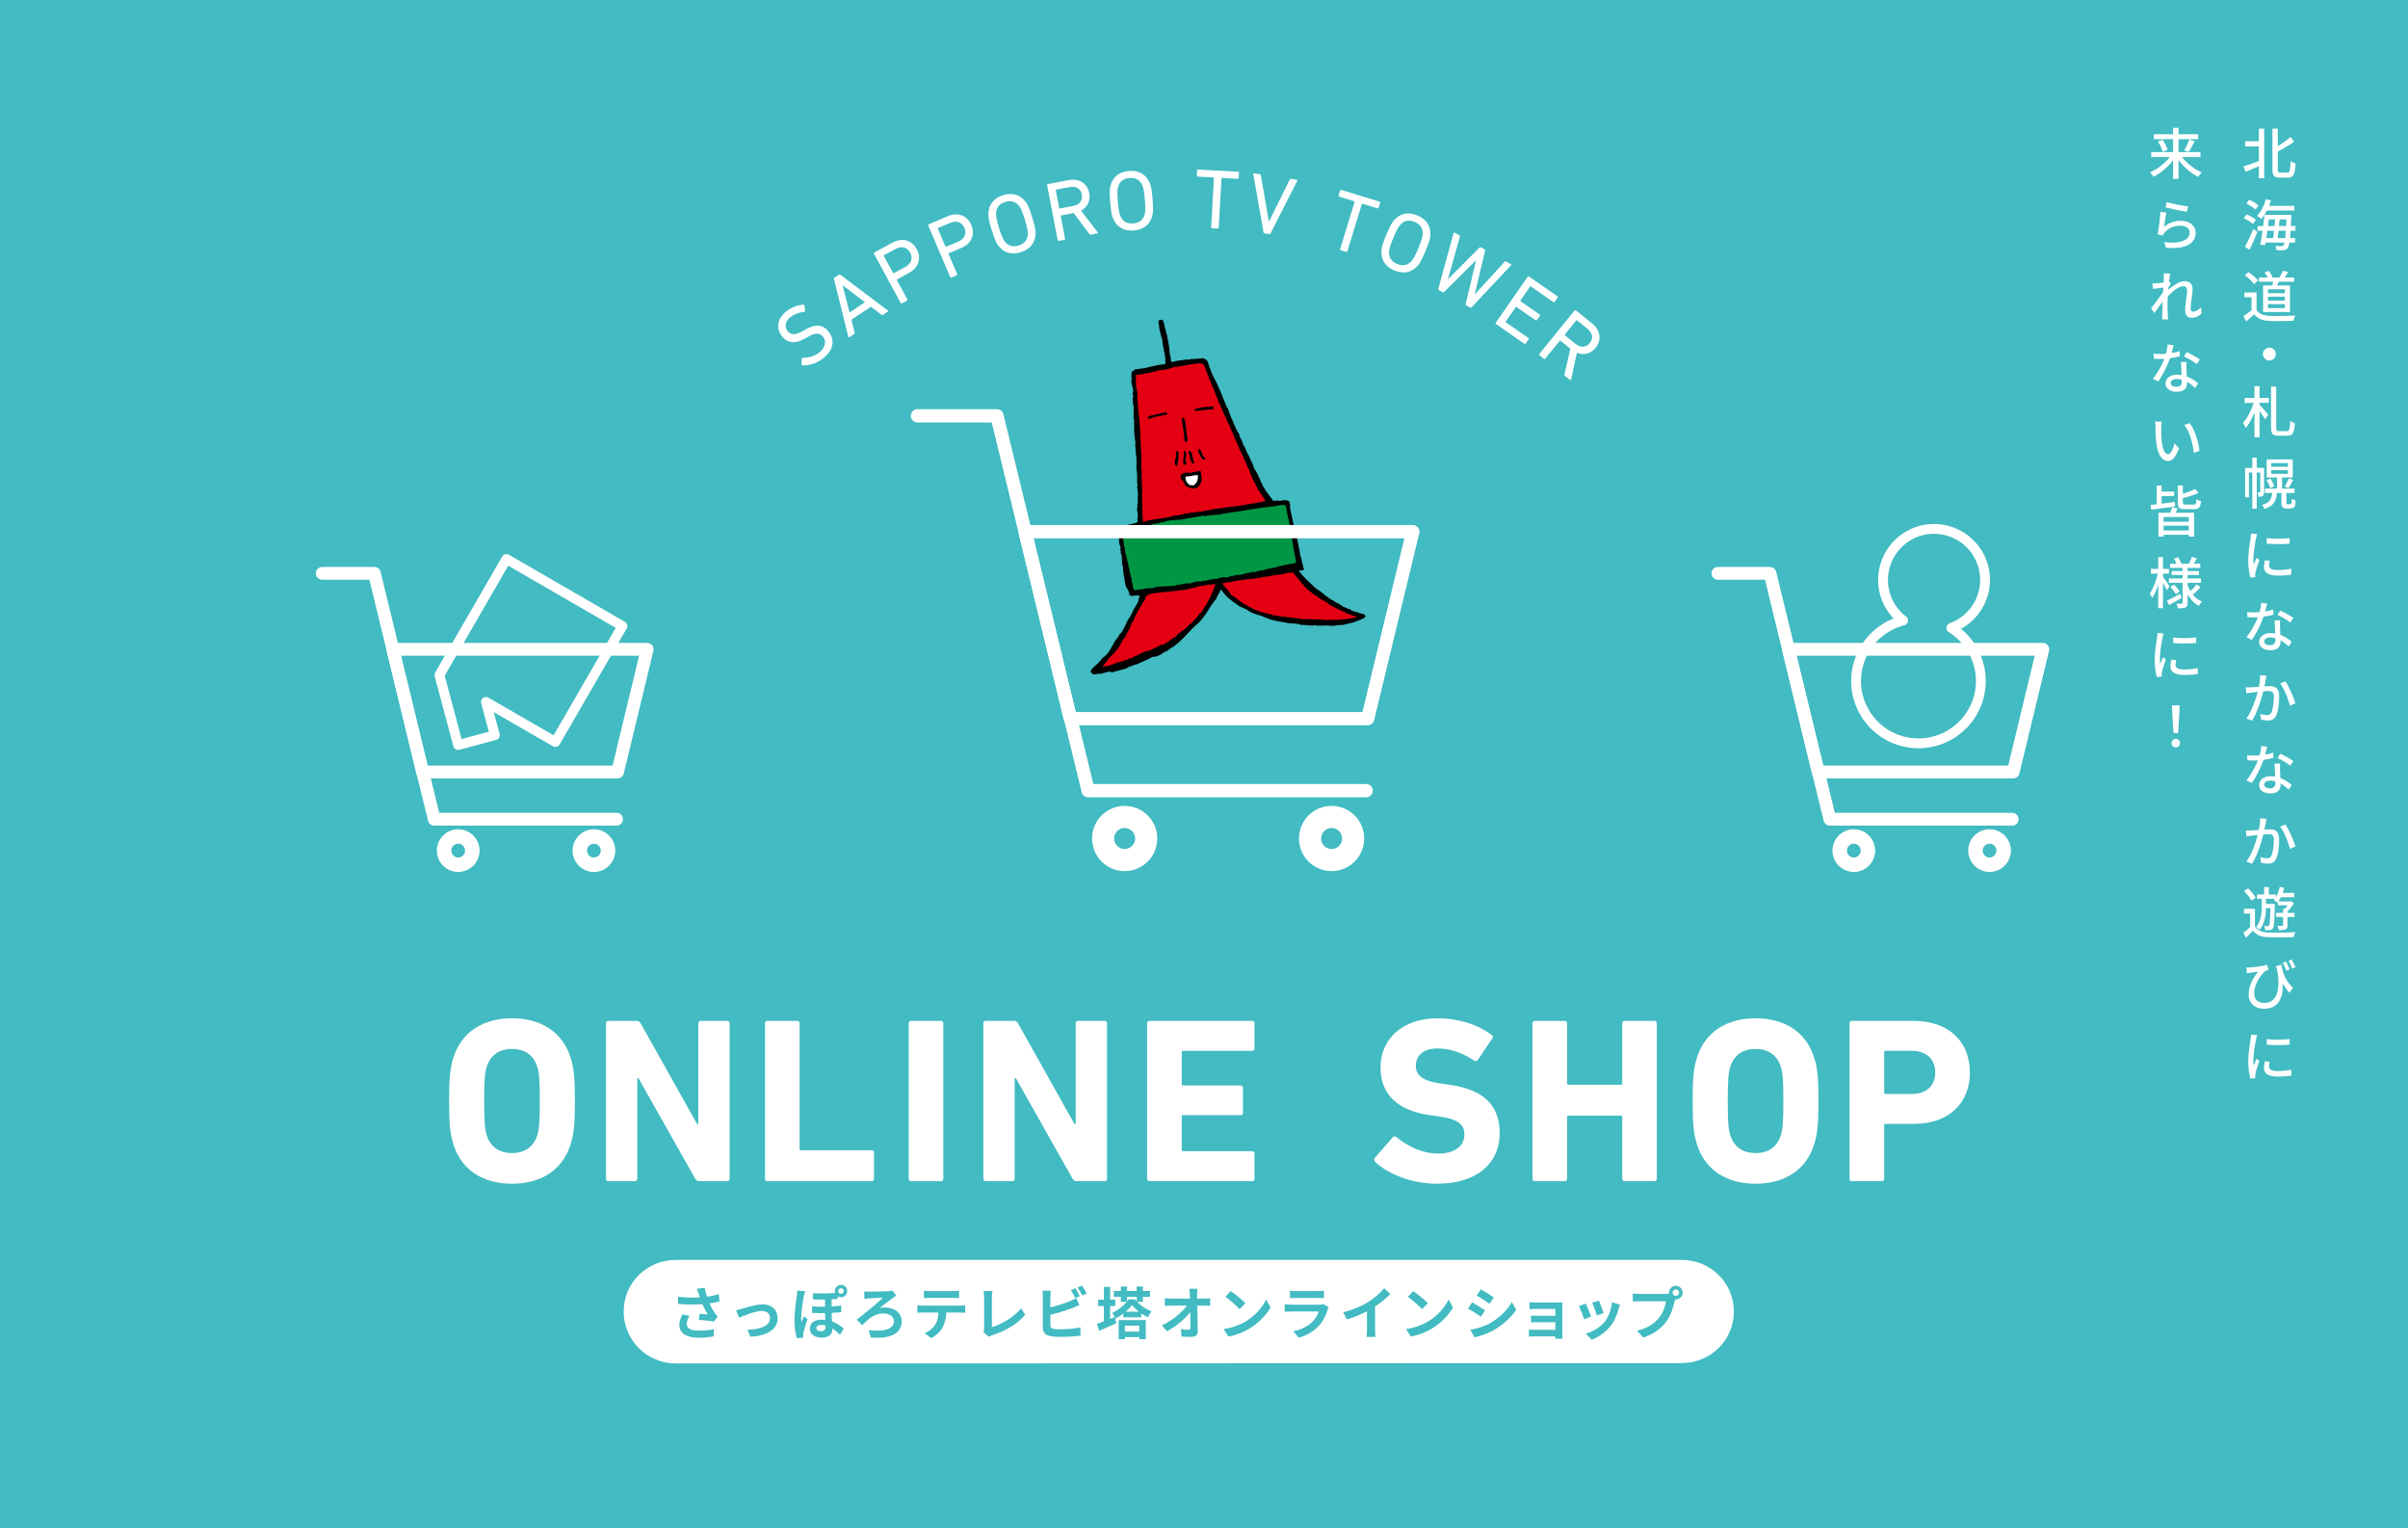 <?xml version="1.0" encoding="UTF-8"?><svg id="b" xmlns="http://www.w3.org/2000/svg" viewBox="0 0 750 475.85"><g id="c"><g><rect y="0" width="750" height="475.85" style="fill:#42bbc2;"/><g><path d="M346.21,209.35c-.39-.32-.93-.23-1.4-.04-.68,.22-1.3,.22-2.01,.56-.14-.15-.25-.13-.33,0-.26-.23-.94,.05-1.27,.05-.42,.13-1.03,.12-1.3-.5-.07-.1-.17-.03-.25-.18,.06,.05,.1-.07,.14-.14l-.09-.21c.73-1.28,2.22-1.98,3.02-3.22,.5-.03,.32-.78,.75-.85,2.42-1.46,3.12-4.9,4.9-6.59,.02-.56,.49-.75,.71-1.06,1.07-1.23,1.55-3.03,2.38-4.39,.41-.51,.71-1.06,1-1.66,.2-.48,.47-.85,.65-1.44,.75-1.18,1.59-2.15,1.57-3.59,.1-.08,.31-.11,.29-.27-.05-.66-.71-.27-1.12-.37v-.05c-.67,.05-1.49,.41-2.09-.16-.08-.82-.37-1.55-.94-2.34-.61-1.34-.41-2.48-.85-3.8,.02-.56-.26-1.23-.13-1.76-.2-.19-.08-.49-.05-.66-.04-.27-.38-.94-.3-1.45-.06-.71-.1-1.59-.11-2.31-.23-.4-.47-.87-.24-1.46-.5-.03-.03-.5-.16-.64,.29-.27-.25-.51,.04-.78-.71-.6-.32-1.61-.54-2.58-.23-.07-.23-.41-.16-.64,0,.05,.07,.1,.13,.09l.13-.19c-.44,.02-.47-.48-.4-.76l.55-.37c-.23-.07-.49,.03-.63,.22-.07-.43-.48-.87-.48-1.53,.65-.11,1.17-.64,1.92-.48,1.37-.39,3.45-.58,4.74-1.18,.13-.58-.12-1.09,.07-1.56,.27-1.05-.39-1.99-.12-3.03l.11-.02c-.4-.77,.33-1.33-.03-2.22l.19-.2c-.3-.45,0-.95-.16-1.31,.26-.1,.16-.36,.07-.57-.09-.54,0-1.39-.27-1.95,0-.33,.35-.56,.13-.91-.27-1.28,.11-2.68-.23-4.07,.17-.3-.04-.55-.09-.87-.08-.82,.23-1.59-.02-2.44l.11-.02c-.19-1.8-.41-3.48-.46-5.47,.35-.56-.46-1.09,0-1.72-.41-.43-.11-.98-.32-1.55h.05c.04-.46-.29-1.07,.03-1.51-.17-.03-.08-.15-.15-.25,.3-.55-.21-1.24,.13-1.91-.31-.5-.17-1.36-.27-1.95h.05c.06-.35-.16-.98,.1-1.41-.29-.06-.13-.42-.12-.7,.17-.64-.48-1.2-.13-1.75-.44-.32,.11-.69-.19-1.13,.27-.05,.05-.34,.08-.51,.53-.14-.11-.32-.04-.6,.05,0,.07,.1,.12,.04,.02-.23-.42-.54-.02-.77,.24-1.21-.67-2.72-.5-4.02,.28-.33-.14-.87-.02-1.44,.22-.37-.12-1.04,.4-1.29,.16,.31,.31-.16,.43-.07-.07-.76,1.01-.28,1.46-.57,2.75-.18,5.38-1.34,7.97-1.44,.68-.28,.14-1.13,.36-1.5-.15-1.92-.92-4.23-.97-6.16-.41-.82-.63-2.45-.95-3.39,.08-.85-.39-1.66-.21-2.57,.15-.08,.62-.27,.9-.26,.08,.15,.27,.29,.48,.2,.39,.99,.5,2.36,.87,3.24,0,.72,.49,1.25,.45,2.03,.49,1.97,.66,3.66,.8,5.47,.44,.65,.14,1.53,.48,2.25,.18-.25,.19,.13,.44-.02,1.1-.41,2.52-.53,3.72-.67,.5-.31,1.14,.2,1.57-.21,.42,.21,.71-.4,1.06,.05,1.11-.35,2.15-.08,3.15-.41,.41,.49,1.22,.35,1.29,1.12,.47,.81,.43,1.59,.9,2.4,.41,1.48,1.38,2.99,2.15,4.58,.04,.22,.25,.51,.3,.84,.87,1.57,1.41,3.49,2.19,5.13,.16,.3,.2,.86,.51,1.08-.16,.36,.22,.35,.32,.61,.3,.78,.49,1.58,.81,2.2,.22,.3,.07,.76,.45,1.03,.43,1.26,1,2.33,1.47,3.53,.27,.29,.47,.81,.8,1.14-.02,.22,.09,.54,.12,.7-.05,0-.1,.07-.15,.08,.47,.2,.59,.9,.82,1.25,.02,.44,.48,.86,.45,1.37,.95,1.06,.95,2.39,1.79,3.42l.3,.78h.05c.25,.84,1.04,1.93,1.15,2.9,.43,.93,1.16,1.64,1.37,2.55l.26,.57,.1-.07c.12,.37,.23,1.07,.55,1.3-.04,.45,.58,.79,.44,1.31,.38,.27,.51,.75,.79,1.09,.07,.43,.68,.77,.83,1.31,.6,.62,1.13,1.42,1.57,2.12,.68,.44,1.51-.25,2.14,.2,1.06-.29,2.29-.55,3.09,.26,.19,.8,.21,1.24,.17,2.03,.61,2.67,1.05,5.32,1.8,7.8,.15,.25-.13,.53,.17,.7,.42,2.21,.98,4.22,1.24,6.45,.3,.12,.07,.77,.44,.98-.18,.92,.55,1.63,.42,2.54,.02,.11,.2,.19,.27,.29,.04,.22-.21,.42-.35,.56-.46-.09-.79-.04-1.26,.1,1.39,1.99,3.52,3.8,5.24,5.46,1,.66,1.99,1.28,2.84,2.08,.17,.36,1.02,.5,1.22,1.02,.4-.29,.36,.5,.79,.37,.56,.35,1.1,.65,1.62,1.06l.1-.07c.69,.5,1.45,.7,1.99,1.33,.62,.06,.96,.45,1.65,.61,.08-.18,.18,.08,.35,.05,.29,.4,.96,.45,1.35,.77,1.12,.04,1.91,.79,2.95,.73,.32,.23,.58,.46,.74,.82-.56,.59-1.39,.95-2.08,1.18-1.35,.56-2.3,.88-3.7,1.12-.49,.02-1.13,.52-1.73,.28-.07,.23-.21,.09-.32,.06-1.06-.05-2.41,.51-3.57,.2-1.52-.14-3.07,.23-4.62-.12-.63,.22-1.16,.03-1.82,.08-.37-.27-1,0-1.47-.2-.43,.07-1.04,.06-1.47-.2-1.09-.21-2.26-.23-3.04-.27-2.42-.54-4.99-.67-7.23-1.74-.6,.05-.99-.61-1.54-.58-1.47-.48-3.02-.83-4.24-1.79-.95-.68-2.42-.87-3.29-1.78-2.18-1.41-3.54-2.63-5.06-4.71-.04,.45-.42,.79-.46,1.24-.53,.48-.62,1.27-1.07,1.9-2.1,2.4-3.49,6.07-6.26,8.08-2.5,2.3-4.89,5.64-8.1,7.34-.46,.58-1.24,.87-1.87,1.09-.71,.73-1.56,.98-2.55,1.37-1.15-.25-1.86,.81-2.89,.98-.71,.39-1.49,.75-2.27,1.04-.64,.5-1.71,.4-2.34,.94-.62-.06-1.09,.46-1.6,.71l-4.57,1.2Z"/><path d="M346.85,203.53c1.22-1.31,2.17-2.64,2.89-4.31,.76-.79,1.04-1.73,1.66-2.72,.25-.48,.56-.98,.74-1.56,.09-.13,.23-.26,.14-.47,.08-.18,.23-.31,.3-.55l.66-1.05c-.12-.03-.13-.09-.15-.2,.06,0,.12,.04,.18,.08,.12-.96,.76-1.46,1.11-2.35l1.72-3c.34-.28,.67-.95,.71-1.4,.44-1.02,1.85-1.19,2.94-1.32,1.08-.18,1.92-.15,2.99-.39,.42-.12,.95,.4,1.14-.13,1.01,.06,2.08-.18,3.07-.23l.14-.14c.13,.15,.24,.13,.39,0,1.34,.05,2.7-.45,3.94-.66,2.16-.69,4.86-1.09,7.22-1.26-1.07,2.9-2.2,5.47-4,7.99,0,1-1.34,.94-1.46,1.91-.4,.62-1.02,.89-1.4,1.57l-.07-.1c-.31,.83-1.16,1.02-1.62,1.6-.23,.59-.95,.6-1.13,1.19-.13-.09-.32,.05-.41,.18-.11,.35-.64,.16-.83,.7-.49,.08-.68,.61-.99,.72-.76,1.07-2.17,1.3-2.9,2.25-.74,.24-1.36,1.17-2.19,.86-1.25,.82-2.31,1.11-3.63,1.88-1.04,.06-1.86,.47-2.79,.91-.67,.28-1.28,.66-1.95,.93-.34,.28-.77,.41-1.17,.64-.04-.22-.33,0-.4-.05-.44,.35-1.18,.58-1.82,.75-2.2,.48-4.11,1.63-6.15,1.74l-.36,.17c.82-1.41,2.32-3.1,3.47-4.18Z" style="fill:#e40012;"/><path d="M350.54,171.63l-.22-.3c.06,0,.05-.06,.1-.07-.49-1.58-.53-3.52-.83-5.3-.19-.13-.06-.38,.08-.51,1.15-.42,2.68-.56,3.88-1.03,1.18-.25,2.6-.38,3.58-.82,.77,.32,1.62-.27,2.25-.48,.69-.17,1.66,0,2.29-.55,.43,.26,1.03-.17,1.4-.23,2.05-.67,4.41-.18,6.45-.9,1.74-.23,3.46-.52,5.23-.87,.11-.02,.12,.09,.23,.07l.04-.06c.23,.41,.53-.14,.67,.05,1.62-.27,3.29-.27,4.96-.55,.12-.3,.43-.07,.59-.1,2.88-.7,5.22-.64,7.99-1.33,2.08-.18,4.04-.73,6.13-.8,.15-.08,.24-.21,.43-.07,1.44-.02,2.98-.77,4.53-.48,.26,.57,.5,1.36,.44,1.98,.31,.84,.24,1.74,.66,2.66l.15,1.2c.31,.17,.08,.48,0,.72,.04,.88,.25,1.51,.55,2.29l.17-.03c-.39,1.01,.35,2.11,.35,3.1,.19,1.8,.87,4.24,1.05,5.98-1.58,.54-3.14,.52-4.81,1.08,.04-.06-.07-.1-.07-.1-.38,.06-.82,.41-1.16,.36-1.19,.53-2.88,.37-4.15,1.08,.04-.06-.07-.1-.13-.15l-.2,.15c-.84-.03-1.62,.27-2.35,.56-.29-.12-.81-.2-1.16,.03-.12-.04-.19,.2-.42,.13v-.05c-.74,.24-1.45,.02-2.01,.61l-.25-.18c-.15,.41-.56-.02-.72,.34-.77-.31-2.27,.38-3.1,.4-.64,.16-1.22,.65-1.8,.19-.42,.13-.83,.03-1.22,.37-.05-.27-.28-.01-.35-.11-.24,.21-.66,.39-.93,.38-.26-.24-.76,.12-1.17-.03l-.12,.24c-.52-.13-1.22,.03-1.68,.23-.57,.26-1.33,0-1.88,.37-.46-.42-1.06,.29-1.57-.07-.04,.06-.07,.23-.23,.26-.53-.19-1.34,.61-2,.33-1.39,0-2.41,.51-3.85,.53-.1,.07-.33,.39-.62,.27v-.05c-2.06,.34-3.99,.05-6.08,.51-.7,.45-1.74,.23-2.56,.31-.2,.15-.32,.11-.59,.1-1.06,.34-2.02,.22-3.03,.5-.21,.09-.3-.12-.37-.22,.3-.16-.15-.2-.12-.37-.29-.73-.09-1.54-.54-2.24,.08-.51-.16-1.31-.3-1.78-.19-.8-.4-1.77-.61-2.67-.15-.53-.08-1.49-.53-1.86,.2-.15,.08-.51-.06-.71-.19-.47-.17-1.36-.53-1.86,.22-.04-.05-.32,.09-.46Z" style="fill:#009744;"/><path d="M355.69,154.18c.2-2.47-.3-4.83-.04-7.26-.4-1.38,.05-3.01-.19-4.47,.14-.52,.03-1.17-.05-1.66-.25-3.84-.15-7.91-.77-11.97-.13-2.09-.45-4.36-.38-6.65-.43-1.59-.56-2.68-.44-4.31-.06-.38-.43-1.26,.48-1.13,2.43-.4,4.54-.7,6.75-1.45,1.67,0,3.1-.4,4.66-1,1.43-.07,2.92-.43,4.49-.69l.09-.13v.05c1.17-.03,2.65-.44,3.94-.38-.03,.17,.2,.19,.27,.29,.18-.25,.19,.14,.39,0,.4,.77,.52,1.47,.87,2.24,.48,1.53,1.3,3.17,1.9,4.79,.58,1.13,.94,2.34,1.49,3.63l.19,.14c-.14,.52,.41,1.15,.56,1.74,.86,1.52,1.14,2.86,1.99,4.28,.29,1.12,1.22,2.35,1.54,3.57,.57,1.07,.89,2.02,1.36,3.16,.44,.65,.71,1.6,.98,2.22,1.48,3.19,2.88,5.96,4.12,9.41,.73,1.38,1.36,2.83,2.15,4.25,.73,1.04,1.61,2.01,2.08,3.21-3.49,.69-6.69,1.17-9.82,1.69l-.12-.09c-1.17,.31-2.31,.11-3.5,.64l-.14-.14c-1.33,.33-2.89,.31-4.16,.69l.03,.17c-1.12-.37-2.17,.64-3.27,.32-1.38,.39-1.83,.03-3.13,.52-1.33,0-2.07,.56-3.35,.55l.03,.16c-.23-.4-.93,.1-1.37,.12-2.96,.88-6.08,.79-9.35,1.83-.24-2.79-.15-5.58-.28-8.34Z" style="fill:#e40012;"/><path d="M358.45,129.42c1.47-.19,2.92-.82,4.55-.98l.09-.13c.3,.17,.39,.32,.58,.51-.28,.66-.93,.1-1.47,.52-1.32,.38-2.51,.25-3.82,1.02-.3-.12-.81,.13-.98-.23,.15-.41,.69-.51,1.05-.73Z"/><path d="M366.2,141c.02-.22,.11-.35,.24-.54,1.04-.06,.54,1.24,.64,1.84-.07,.95-.24,1.93-.53,2.81-.23-.07-.39-.05-.55-.3-.02-.11-.1-.26,0-.39-.28-.34,.07-.9,.05-1.39l.32-1.05-.16-.97Z"/><path d="M367.77,147.79c.81-.46,1.91-.87,2.8-.52,1.05-.34,2.05-.34,3-.66,1.03,.22,.15,1.25,.69,1.83,.28,1.01-.33,2.38-1.13,3.24-.94,.66-2.36,.45-3.29-.12l-.04,.06c-.79-.42-1.01-1.39-1.52-2.13l-.04,.06c-.48-.2-.39-.66-.51-1.03-.1-.26,.31-.49,.05-.73Z"/><path d="M369.36,148.36c1.14,.15,2.68-.61,3.77-.35,0,.72-.06,1.29-.29,1.93-.28,0,0,.28-.16,.36-.52,.2-.56,.98-1.25,.82-.28,0-.57-.13-.78-.04-.91-.46-1.47-1.53-1.42-2.54l.13-.19Z" style="fill:#fff;"/><path d="M368.66,143.09c-.24-.79,.34-1.61,0-2.39,.21-.04,.12-.3,.21-.37,.27-.04,.28,.35,.51,.36,.29,1.39-.49,2.41,.19,3.8l-.44,.35-.14-.2-.04,.06c-.65-.23-.27-.62-.46-1.09,.08-.18-.02-.44,.19-.53Z"/><path d="M368.5,133.46c0-.28,.06-.62-.16-.97,.02-.84-.38-1.6-.13-2.42,.53-.14,.56,.35,.83,.64,.24,2.12,.69,4.49,.81,6.58-.13,.19-.32,.39-.56,.26-.72-.32-.3-1.12-.44-1.65-.02-.77-.19-1.8-.35-2.44Z"/><path d="M370.31,140.71l-.2-.19c.33-.33,.62,.06,.86,.19,.58,1.18,.49,2.25,1.01,3.44-.11,.02-.22,.31-.38,.06-.13,.24-.17-.03-.33,0-.11-.37-.25-.51-.47-.86,.13-.52-.43-.93-.18-1.41l-.19-.14c.33-.33-.28-.34-.06-.71l-.22-.3c.12,.04,.1-.07,.15-.08Z"/><path d="M373.28,139.83c.37-.12,.49,.31,.74,.43,.31,.51,.27,1.29,.75,1.54l-.14,.19c.34,.39,.97,.5,.75,1.15-1,0-1.42-.87-1.77-1.65l.1-.07c-.1-.26-.66-.28-.32-.56-.16-.31-.13-.81-.12-1.03Z"/><path d="M380.72,181.65c.32-.11,.77-.02,1.01-.28,.4,.05,.98-.11,1.42-.12,2.88-.7,6.12-.91,9.32-1.33,.09-.46,.55-.03,.74-.23,.79,.09,1.33-.33,2.01-.22,1.59-.48,2.86-.48,4.33-.66,.15-.47,.67,.05,1-.33l2.12-.24c.72,.66,1.09,1.54,1.86,2.19,1.22,1.63,2.53,3.19,4.2,4.24,.37,.55,1.11,.65,1.51,1.08,1.02,.77,2.19,1.47,3.28,2.01l-.05,.06c.84,.69,1.99,1.28,2.87,1.58,.18,.41,.83,.31,1.04,.6,.44-.02,.58,.46,1.06,.38,1.21,.91,2.67,1.06,4.06,1.71l-.08,.18c-4.14,.8-8.28,.93-12.39,.56-.52,.2-1.36-.16-1.95,0-.76-.21-1.65,.11-2.4-.1-.24,.26-.51-.08-.74-.1-2.13-.14-4.5-.69-6.38-.66,0-.39-.45-.04-.69-.16-.33,0-.61-.35-1.03-.16-.07-.1-.3-.12-.5-.03-.02-.11-.08-.15,.02-.23-3.87-.58-7.4-2.15-10.62-4.51-.77-.92-2.5-1.36-2.82-2.58-.76-.93-1.59-1.57-2.21-2.63Z" style="fill:#e40012;"/><path d="M372.67,127.16c1.51-.25,2.89-.59,4.47-.46,.19-.2,.33-.05,.53-.15,.15,.25,.47,.15,.38,.6l-.23,.26c-1.88,.04-3.96,.55-5.79,.52-.06-.38,.42-.46,.65-.77Z"/></g><g><path d="M249.92,113.78c-.15-.02-.27-.13-.27-.3l.07-1.8c0-.17,.11-.25,.28-.25,1.49,.01,3.48-.37,5.11-1.64,1.96-1.53,2.36-3.43,1.24-4.87-.95-1.21-2.27-1.49-4.77,0l-.79,.45c-3.05,1.78-5.5,1.57-7.24-.66-1.97-2.53-1.43-5.57,1.39-7.78,1.67-1.3,3.7-2.02,5.35-2.06,.17,0,.27,.09,.27,.26l.19,1.7c0,.17-.11,.25-.26,.27-1.7,.19-3.04,.66-4.26,1.61-1.73,1.35-1.96,3.04-.9,4.4,.93,1.19,2.34,1.36,4.76-.06l.77-.43c3.07-1.79,5.46-1.61,7.27,.7,1.94,2.48,1.59,5.65-1.83,8.32-2,1.57-4.58,2.27-6.38,2.12Z" style="fill:#fff;"/><path d="M259.74,86.86c-.04-.16-.04-.29,.12-.4l1.43-.95c.15-.1,.3-.07,.43,.03l14.81,11.15c.13,.1,.12,.24,0,.32l-1.54,1.03c-.15,.1-.29,.09-.43-.03l-3.31-2.5-6.07,4.03,1.02,4.03c.04,.2,0,.32-.14,.41l-1.54,1.03c-.13,.09-.26,.04-.3-.12l-4.46-18.02Zm9.65,7.26l-6.89-5.25-.04,.03,2.14,8.4,4.79-3.18Z" style="fill:#fff;"/><path d="M280.9,94.46c-.14,.08-.28,.03-.36-.11l-8.36-15.36c-.08-.14-.03-.28,.11-.36l5.63-3.06c3.05-1.66,6.04-.87,7.6,1.99,1.56,2.86,.59,5.8-2.46,7.46l-3.65,1.99c-.09,.05-.11,.12-.06,.22l3.27,6c.08,.14,.03,.28-.11,.36l-1.61,.87Zm2.57-15.79c-.94-1.72-2.66-2.17-4.61-1.11l-3.54,1.92c-.09,.05-.11,.12-.06,.22l2.89,5.31c.05,.09,.12,.11,.22,.06l3.54-1.93c1.95-1.06,2.51-2.75,1.57-4.48Z" style="fill:#fff;"/><path d="M296.3,86.43c-.15,.06-.29,0-.35-.14l-6.84-16.08c-.06-.15,0-.29,.14-.35l5.9-2.51c3.19-1.36,6.09-.29,7.37,2.71s.03,5.83-3.16,7.18l-3.83,1.63c-.1,.04-.13,.11-.08,.21l2.67,6.29c.06,.15,0,.29-.14,.35l-1.68,.71Zm4.07-15.46c-.77-1.8-2.44-2.42-4.48-1.55l-3.7,1.57c-.1,.04-.13,.11-.08,.21l2.36,5.56c.04,.1,.11,.13,.21,.08l3.7-1.57c2.05-.87,2.76-2.5,2-4.3Z" style="fill:#fff;"/><path d="M310.82,76.32c-.63-.89-1.08-1.89-1.95-4.72-.87-2.84-1.06-3.91-1.04-5,.07-2.93,1.73-4.93,4.61-5.82,2.91-.89,5.41-.16,7.11,2.22,.63,.89,1.08,1.89,1.95,4.72,.87,2.83,1.06,3.91,1.04,5-.07,2.93-1.73,4.93-4.64,5.83-2.89,.89-5.38,.16-7.08-2.23Zm9.32-3.55c0-.7-.16-1.86-.92-4.34-.76-2.48-1.28-3.54-1.68-4.11-1.04-1.48-2.53-2.02-4.46-1.43-1.9,.58-2.83,1.87-2.86,3.68,0,.69,.16,1.86,.92,4.34,.76,2.48,1.28,3.54,1.68,4.11,1.04,1.48,2.53,2.02,4.43,1.44,1.92-.59,2.86-1.87,2.89-3.68Z" style="fill:#fff;"/><path d="M339.71,73.08c-.18,.04-.27-.03-.39-.19l-4.92-6.55-3.9,.75c-.1,.02-.15,.08-.13,.19l1.36,7.07c.03,.16-.05,.28-.21,.31l-1.79,.34c-.16,.03-.28-.05-.31-.21l-3.29-17.16c-.03-.16,.05-.28,.21-.31l6.4-1.23c3.3-.63,5.93,.97,6.52,4.03,.46,2.39-.56,4.39-2.56,5.48l5.2,6.74c.13,.14,.09,.31-.1,.34l-2.08,.4Zm-2.78-12.51c-.35-1.85-1.79-2.7-3.84-2.31l-4.13,.79c-.1,.02-.15,.08-.13,.19l1.07,5.56c.02,.1,.08,.15,.19,.13l4.13-.79c2.05-.39,3.07-1.72,2.71-3.57Z" style="fill:#fff;"/><path d="M346.7,68.08c-.43-1-.65-2.07-.9-5.02-.25-2.96-.21-4.05,.05-5.11,.69-2.85,2.73-4.46,5.74-4.71,3.03-.26,5.32,.99,6.48,3.68,.43,1,.65,2.07,.9,5.03,.25,2.95,.21,4.05-.05,5.11-.69,2.85-2.73,4.46-5.77,4.71-3.01,.25-5.29-.99-6.45-3.68Zm9.86-1.5c.16-.68,.24-1.85,.02-4.44-.22-2.59-.5-3.73-.77-4.37-.7-1.67-2.05-2.51-4.05-2.34-1.98,.17-3.17,1.22-3.57,2.99-.16,.68-.24,1.85-.02,4.44,.22,2.59,.5,3.73,.77,4.37,.7,1.67,2.05,2.51,4.02,2.34,2.01-.17,3.19-1.23,3.6-2.99Z" style="fill:#fff;"/><path d="M377.49,71.07c-.16,0-.26-.12-.25-.28l.85-15.36c0-.11-.04-.16-.15-.17l-4.92-.27c-.16,0-.26-.12-.25-.28l.09-1.67c0-.16,.12-.26,.28-.25l12.51,.69c.16,0,.26,.12,.25,.28l-.09,1.67c0,.16-.12,.26-.28,.25l-4.92-.27c-.11,0-.16,.04-.17,.15l-.85,15.36c0,.16-.12,.26-.28,.25l-1.82-.1Z" style="fill:#fff;"/><path d="M393.81,72.67c-.16-.02-.25-.14-.27-.31l-3.17-18.1c-.05-.22,.07-.31,.23-.29l1.78,.27c.21,.03,.3,.13,.33,.32l2.49,14.43h.05s6.47-13.08,6.47-13.08c.08-.18,.2-.24,.38-.21l1.81,.27c.16,.02,.25,.14,.14,.34l-8.32,16.37c-.08,.15-.2,.24-.35,.21l-1.54-.23Z" style="fill:#fff;"/><path d="M417.58,77.92c-.15-.05-.22-.18-.18-.33l4.5-14.72c.03-.1,0-.17-.11-.2l-4.71-1.44c-.15-.05-.22-.18-.18-.33l.49-1.6c.05-.15,.18-.22,.33-.18l11.98,3.66c.15,.05,.22,.18,.18,.33l-.49,1.6c-.05,.15-.18,.22-.33,.18l-4.71-1.44c-.1-.03-.17,0-.2,.11l-4.5,14.72c-.05,.15-.18,.22-.33,.18l-1.75-.53Z" style="fill:#fff;"/><path d="M430.27,77.97c.08-1.09,.38-2.14,1.52-4.87,1.15-2.74,1.69-3.69,2.4-4.51,1.93-2.21,4.48-2.69,7.27-1.52,2.81,1.18,4.26,3.33,4.04,6.26-.08,1.09-.38,2.14-1.52,4.87-1.15,2.74-1.69,3.69-2.4,4.51-1.93,2.21-4.48,2.69-7.29,1.51-2.78-1.17-4.24-3.32-4.02-6.25Zm9.44,3.23c.45-.53,1.07-1.53,2.07-3.93,1-2.39,1.28-3.54,1.34-4.23,.15-1.8-.65-3.17-2.51-3.95-1.83-.77-3.37-.38-4.55,1-.45,.53-1.07,1.53-2.07,3.93-1,2.39-1.28,3.54-1.34,4.23-.15,1.8,.65,3.17,2.49,3.94,1.86,.78,3.4,.39,4.57-.98Z" style="fill:#fff;"/><path d="M456.63,95.07c-.14-.08-.16-.21-.12-.37l3.21-13.59-.05-.03-9.89,9.85c-.12,.11-.27,.15-.41,.08l-1.27-.71c-.14-.08-.18-.22-.12-.37l4.75-17.37c.03-.16,.15-.22,.31-.13l1.52,.85c.16,.09,.22,.21,.15,.39l-3.74,13.23,.05,.03,9.79-9.84c.12-.11,.27-.15,.41-.08l1.18,.66c.16,.09,.18,.22,.15,.39l-3.21,13.53,.05,.03,9.26-10.14c.14-.14,.27-.15,.43-.06l1.5,.84c.16,.09,.16,.21,.06,.33l-12.33,13.12c-.1,.13-.27,.15-.41,.08l-1.27-.71Z" style="fill:#fff;"/><path d="M475.82,86.15c.09-.13,.24-.16,.37-.07l8.89,6.19c.13,.09,.16,.24,.07,.37l-.95,1.37c-.09,.13-.24,.16-.37,.07l-7.04-4.9c-.09-.06-.16-.05-.22,.04l-3.03,4.35c-.06,.09-.05,.16,.04,.22l5.98,4.16c.13,.09,.16,.24,.07,.37l-.95,1.37c-.09,.13-.24,.16-.37,.07l-5.98-4.16c-.09-.06-.16-.05-.22,.04l-3.13,4.5c-.06,.09-.05,.16,.04,.22l7.04,4.9c.13,.09,.16,.24,.07,.37l-.95,1.37c-.09,.13-.24,.16-.37,.07l-8.89-6.19c-.13-.09-.16-.24-.07-.37l9.99-14.34Z" style="fill:#fff;"/><path d="M487.37,117.01c-.14-.12-.16-.23-.1-.42l1.84-7.99-3.09-2.5c-.08-.07-.16-.06-.22,.02l-4.54,5.59c-.1,.12-.25,.14-.37,.04l-1.42-1.15c-.12-.1-.14-.25-.04-.37l11.01-13.58c.1-.12,.25-.14,.37-.04l5.06,4.1c2.61,2.12,3.08,5.16,1.11,7.58-1.53,1.89-3.72,2.4-5.84,1.57l-1.8,8.32c-.02,.19-.18,.26-.32,.15l-1.65-1.33Zm7.78-10.19c1.18-1.46,.92-3.11-.71-4.43l-3.27-2.65c-.08-.07-.16-.06-.22,.02l-3.57,4.4c-.07,.08-.06,.16,.02,.22l3.27,2.65c1.62,1.32,3.29,1.24,4.48-.22Z" style="fill:#fff;"/></g><g><polygon points="425.98 223.78 333.36 223.78 319.28 165.55 440.04 165.55 425.98 223.78" style="fill:none; stroke:#fff; stroke-linecap:round; stroke-linejoin:round; stroke-width:4.14px;"/><polyline points="425.51 246.2 338.91 246.2 310.51 129.48 285.75 129.48" style="fill:none; stroke:#fff; stroke-linecap:round; stroke-linejoin:round; stroke-width:4.14px;"/><path d="M357,261.1c0,3.7-3.01,6.71-6.71,6.71s-6.71-3-6.71-6.71,3-6.71,6.71-6.71,6.71,3,6.71,6.71Z" style="fill:none; stroke:#fff; stroke-miterlimit:10; stroke-width:6.89px;"/><path d="M421.45,261.1c0,3.7-3.01,6.71-6.71,6.71s-6.71-3-6.71-6.71,3.01-6.71,6.71-6.71,6.71,3,6.71,6.71Z" style="fill:none; stroke:#fff; stroke-miterlimit:10; stroke-width:6.89px;"/></g><g><path d="M523.74,424.45c9,0,16.29-7.07,16.29-16.06s-7.29-16.07-16.29-16.07H210.54c-9,0-16.29,7.07-16.29,16.07s7.29,16.18,16.29,16.18l313.21-.11Z" style="fill:#fff;"/><g><path d="M217.08,401.3l2.39-.28c.18,.94,.44,1.9,.74,2.78,1.28-.19,2.52-.48,3.63-.82l.28,2.23c-.9,.27-2.04,.48-3.16,.64,.51,1.15,1.13,2.25,1.58,2.89,.3,.44,.64,.83,.96,1.19l-1.1,1.6c-.99-.2-3.23-.43-4.72-.55l.18-1.88c.87,.07,2.04,.18,2.59,.21-.53-.85-1.17-2.02-1.67-3.21-2.11,.16-4.54,.18-7.57-.07l-.04-2.27c2.66,.32,4.93,.37,6.81,.25-.14-.41-.25-.78-.35-1.08-.14-.41-.34-1.05-.57-1.63Zm-3.21,10.9c0,1.49,1.33,2.13,3.76,2.13,1.93,0,3.49-.18,4.75-.43l-.12,2.23c-1.01,.19-2.61,.43-4.77,.43-3.62-.02-5.9-1.42-5.9-3.97,0-1.08,.34-2.09,.94-3.3l2.22,.51c-.57,.83-.87,1.61-.87,2.39Z" style="fill:#42bbc2;"/><path d="M231.15,407.54c1.21-.37,4.22-1.38,6.37-1.38,2.8,0,4.68,1.67,4.68,4.34,0,3.21-2.82,5.39-8.46,5.74l-.94-2.18c4.06-.11,7.04-1.19,7.04-3.6,0-1.33-.99-2.25-2.54-2.25-2.06,0-5.6,1.47-7.11,2.11l-.92-2.3c.53-.11,1.35-.32,1.88-.48Z" style="fill:#42bbc2;"/><path d="M250.35,403.66c-.27,1.17-.82,5.11-.82,6.88,0,.34,.02,.83,.07,1.21,.25-.62,.55-1.29,.8-1.88l1.12,.87c-.51,1.45-1.08,3.26-1.29,4.24-.05,.25-.11,.62-.09,.82,0,.19,0,.48,.02,.74l-2,.14c-.37-1.24-.71-3.26-.71-5.67,0-2.68,.5-6.05,.71-7.41,.05-.46,.14-1.15,.16-1.72l2.46,.2c-.14,.37-.35,1.28-.43,1.6Zm11.61-3.56c1.06,0,1.91,.85,1.91,1.92s-.85,1.92-1.91,1.92c-.37,0-.73-.11-1.03-.28v.78c-.6,.07-1.24,.12-1.93,.16v2.22c1.08-.05,2.09-.16,3.01-.27v2.04c-.87,.11-1.9,.18-3,.23,.02,.96,.07,1.84,.11,2.66,1.77,.62,2.98,1.61,3.67,2.23l-1.15,1.93c-.74-.74-1.56-1.42-2.41-1.95v.21c0,1.56-.98,2.62-3.28,2.62-2.06,0-3.71-.9-3.71-2.82,0-1.54,1.24-2.78,3.63-2.78,.41,0,.8,.02,1.17,.07-.04-.67-.05-1.4-.07-2.11-1.29,.04-2.66,.02-4.02-.05l-.02-2.04c1.38,.11,2.73,.12,4.02,.11v-2.22c-1.12,.02-2.38,0-3.76-.07v-1.95c2.84,.2,5.04,.12,6.93-.07-.05-.18-.09-.37-.09-.57,0-1.06,.85-1.92,1.92-1.92Zm-6.29,14.43c1.08,0,1.45-.51,1.45-1.37v-.43c-.44-.11-.89-.18-1.31-.18-.99,0-1.54,.41-1.54,.99,0,.64,.55,.98,1.4,.98Zm6.29-11.65c.48,0,.87-.37,.87-.87s-.39-.87-.87-.87-.87,.39-.87,.87,.37,.87,.87,.87Z" style="fill:#42bbc2;"/><path d="M270.64,402.2c.96,0,4.91-.05,6.06-.12,.41-.04,.94-.11,1.28-.19l1.19,1.56c-.32,.18-.73,.44-.98,.6-1.03,.76-2.73,2.13-4.27,3.3,.58-.18,1.24-.23,1.68-.23,3.12,0,5.25,1.84,5.25,4.33,0,3.51-3.07,5.57-9.63,5.04l-.62-2.31c4.91,.64,7.82-.41,7.82-2.75,0-1.4-1.29-2.45-3.32-2.45-2.75,0-4.68,1.76-6.58,3.69l-1.67-1.76c2.36-1.81,6.74-5.37,8.14-6.83-.98,.04-3.44,.16-4.29,.21-.44,.04-1.08,.09-1.47,.16l-.04-2.32c.28,.04,.85,.07,1.44,.07Z" style="fill:#42bbc2;"/><path d="M287.41,406.56h11.61c.37,0,1.15-.04,1.61-.11v2.31c-.44-.04-1.12-.05-1.61-.05h-4.27c-.11,1.83-.5,3.32-1.13,4.56-.62,1.22-1.99,2.61-3.56,3.4l-2.07-1.51c1.26-.48,2.5-1.51,3.21-2.54,.73-1.1,1.03-2.43,1.1-3.92h-4.88c-.53,0-1.21,.04-1.7,.07v-2.32c.53,.05,1.15,.11,1.7,.11Zm2.25-4.52h7.13c.6,0,1.31-.04,1.92-.12v2.29c-.6-.04-1.29-.07-1.92-.07h-7.11c-.62,0-1.37,.04-1.92,.07v-2.29c.58,.09,1.31,.12,1.9,.12Z" style="fill:#42bbc2;"/><path d="M306.52,413.66v-9.61c0-.67-.09-1.51-.19-2.02h2.78c-.11,.69-.18,1.33-.18,2.02v9.22c2.89-.83,6.84-3.1,9.11-5.87l1.26,2c-2.43,2.91-6.1,5.02-10.28,6.38-.25,.09-.64,.21-1.05,.48l-1.68-1.45c.21-.44,.23-.75,.23-1.15Z" style="fill:#42bbc2;"/><path d="M327.14,403.76v3.35c2.09-.51,4.56-1.29,6.14-1.97,.64-.25,1.24-.53,1.93-.96l.96,2.25c-.69,.28-1.49,.62-2.07,.83-1.79,.71-4.65,1.6-6.95,2.16v3.28c0,.76,.35,.96,1.15,1.12,.53,.07,1.26,.11,2.06,.11,1.84,0,4.72-.23,6.17-.62v2.59c-1.67,.25-4.36,.37-6.31,.37-1.15,0-2.22-.07-2.98-.19-1.54-.28-2.43-1.13-2.43-2.66v-9.66c0-.39-.05-1.31-.14-1.84h2.62c-.09,.53-.14,1.35-.14,1.84Zm9.2-.18l-1.44,.6c-.35-.73-.9-1.77-1.38-2.46l1.4-.57c.44,.66,1.08,1.77,1.42,2.43Zm2.11-.82l-1.4,.6c-.37-.74-.94-1.77-1.44-2.45l1.4-.57c.48,.66,1.13,1.79,1.44,2.41Z" style="fill:#42bbc2;"/><path d="M354.18,405.38c1.26,1.33,2.87,2.41,4.5,2.94-.41,.5-.83,1.28-1.13,1.88-.67-.32-1.42-.74-2.11-1.22v1.21h-5.57v-1.15c-.76,.58-1.6,1.1-2.45,1.49-.05-.11-.11-.23-.16-.35l.44,1.84c-1.79,.83-3.76,1.72-5.32,2.39l-.74-2.15c.62-.21,1.37-.48,2.18-.8v-4.77h-1.79v-1.99h1.79v-3.97h1.95v3.97h1.6v1.99h-1.6v4.01c.48-.19,.98-.39,1.45-.6-.21-.44-.51-.96-.82-1.31,1.74-.73,3.48-2.09,4.54-3.4h-1.84v-1.58h-2.18v-1.81h2.18v-1.4h1.93v1.4h3v-1.4h1.95v1.4h2.2v1.81h-2.2v1.58h-1.81Zm-5.76,5.69h8.46v5.94h-2.06v-.64h-4.45v.64h-1.95v-5.94Zm1.95,1.74v1.83h4.45v-1.83h-4.45Zm4.34-4.36c-.83-.66-1.6-1.38-2.13-2.07-.48,.67-1.17,1.4-1.97,2.07h4.1Zm-3.67-3.17c.18-.23,.34-.44,.48-.67h1.97c.18,.21,.35,.43,.55,.64v-1.44h-3v1.47Z" style="fill:#42bbc2;"/><path d="M372.83,403.11c0,.39,.02,.82,.02,1.28h2.22c.59,0,1.42-.07,1.84-.14v2.36c-.57-.02-1.24-.05-1.72-.05h-2.29c.05,2.59,.12,5.55,.16,7.94,.02,1.13-.64,1.79-1.99,1.79-1.08,0-2.07-.04-3.08-.11l-.2-2.31c.8,.14,1.76,.21,2.36,.21,.44,0,.62-.23,.62-.74,0-1.19,0-2.96-.04-4.79-1.56,2.04-4.43,4.5-7.23,5.99l-1.63-1.84c3.46-1.63,6.38-4.13,7.8-6.15h-4.84c-.64,0-1.4,.04-2.02,.07v-2.36c.51,.07,1.37,.12,1.97,.12h5.87c-.02-.46-.04-.89-.05-1.28-.05-.76-.11-1.33-.18-1.79h2.52c-.07,.55-.11,1.24-.11,1.79Z" style="fill:#42bbc2;"/><path d="M387.9,411.53c3.03-1.79,5.34-4.5,6.45-6.9l1.38,2.5c-1.35,2.39-3.71,4.84-6.56,6.56-1.79,1.08-4.08,2.07-6.58,2.5l-1.49-2.34c2.77-.39,5.07-1.29,6.79-2.32Zm0-5.73l-1.81,1.84c-.92-.99-3.14-2.93-4.43-3.83l1.67-1.77c1.24,.83,3.55,2.68,4.57,3.76Z" style="fill:#42bbc2;"/><path d="M413.49,407.81c-.53,1.72-1.29,3.44-2.62,4.91-1.79,1.99-4.06,3.19-6.33,3.83l-1.76-2c2.66-.55,4.79-1.72,6.13-3.1,.96-.98,1.51-2.07,1.83-3.07h-8.56c-.43,0-1.31,.02-2.06,.09v-2.31c.74,.05,1.51,.11,2.06,.11h8.78c.57,0,1.05-.07,1.29-.18l1.58,.98c-.12,.23-.27,.55-.34,.74Zm-9.89-5.8h6.83c.55,0,1.42-.02,1.92-.09v2.29c-.48-.04-1.31-.05-1.95-.05h-6.79c-.57,0-1.33,.02-1.84,.05v-2.29c.5,.07,1.24,.09,1.84,.09Z" style="fill:#42bbc2;"/><path d="M426.13,405.45c1.83-1.13,3.85-2.91,5-4.31l1.92,1.83c-1.35,1.33-3.05,2.71-4.77,3.85v7.16c0,.78,.04,1.88,.16,2.32h-2.8c.07-.43,.12-1.54,.12-2.32v-5.67c-1.83,.96-4.08,1.92-6.26,2.55l-1.12-2.23c3.17-.82,5.78-1.97,7.75-3.17Z" style="fill:#42bbc2;"/><path d="M444.73,411.53c3.03-1.79,5.34-4.5,6.45-6.9l1.38,2.5c-1.35,2.39-3.71,4.84-6.56,6.56-1.79,1.08-4.08,2.07-6.58,2.5l-1.49-2.34c2.77-.39,5.07-1.29,6.79-2.32Zm0-5.73l-1.81,1.84c-.92-.99-3.14-2.93-4.43-3.83l1.67-1.77c1.24,.83,3.55,2.68,4.57,3.76Z" style="fill:#42bbc2;"/><path d="M462.54,408.02l-1.29,1.99c-1.01-.69-2.85-1.9-4.04-2.52l1.29-1.97c1.19,.64,3.14,1.86,4.04,2.5Zm1.44,4.06c3.01-1.68,5.48-4.11,6.9-6.65l1.37,2.41c-1.65,2.45-4.15,4.7-7.06,6.37-1.81,1.03-4.34,1.92-5.92,2.2l-1.33-2.34c1.99-.34,4.11-.92,6.05-1.99Zm1.29-8.07l-1.33,1.97c-.99-.69-2.84-1.9-4.01-2.55l1.29-1.95c1.17,.64,3.12,1.9,4.04,2.54Z" style="fill:#42bbc2;"/><path d="M478.57,405.59h6.7c.43,0,1.08-.02,1.37-.04-.02,.23-.02,.82-.02,1.19v8.9c0,.28,.02,.89,.02,1.21h-2.23c.02-.16,.02-.44,.02-.71h-6.72c-.5,0-1.22,.04-1.52,.05v-2.18c.3,.04,.9,.07,1.54,.07h6.7v-2.36h-5.66c-.67,0-1.52,.02-1.93,.04v-2.09c.46,.04,1.26,.05,1.93,.05h5.66v-2.15h-5.85c-.66,0-1.77,.04-2.2,.07v-2.15c.46,.05,1.54,.09,2.2,.09Z" style="fill:#42bbc2;"/><path d="M495.55,409.97l-2.16,.82c-.3-.96-1.19-3.32-1.61-4.1l2.13-.76c.44,.9,1.29,3.05,1.65,4.04Zm8.58-2.39c-.46,1.79-1.21,3.63-2.41,5.2-1.65,2.13-3.87,3.62-5.94,4.4l-1.86-1.9c1.95-.51,4.41-1.86,5.89-3.71,1.21-1.51,2.06-3.87,2.27-6.08l2.48,.8c-.21,.57-.32,.94-.43,1.29Zm-4.66,1.29l-2.13,.74c-.21-.87-.99-3.01-1.44-3.94l2.11-.69c.34,.76,1.21,3.07,1.45,3.88Z" style="fill:#42bbc2;"/><path d="M521.97,400.39c1.15,0,2.11,.96,2.11,2.13s-.96,2.11-2.11,2.11c-.07,0-.16,0-.23-.02-.05,.19-.09,.37-.14,.53-.41,1.74-1.17,4.49-2.66,6.45-1.6,2.13-3.97,3.88-7.13,4.91l-1.93-2.13c3.51-.82,5.51-2.36,6.95-4.17,1.17-1.47,1.84-3.48,2.07-5h-8.24c-.82,0-1.67,.04-2.11,.07v-2.5c.51,.07,1.52,.14,2.11,.14h8.21c.25,0,.64-.02,1.01-.07-.02-.11-.04-.21-.04-.34,0-1.17,.96-2.13,2.13-2.13Zm0,3.14c.55,0,1.01-.46,1.01-1.01s-.46-1.03-1.01-1.03-1.03,.46-1.03,1.03,.46,1.01,1.03,1.01Z" style="fill:#42bbc2;"/></g></g><g><path d="M703.55,40.07h1.67v15.44h-1.67v-3.75c-1.44,.62-2.92,1.27-4.09,1.75l-.73-1.63c1.2-.4,3.02-1.06,4.82-1.73v-4.55h-4.27v-1.61h4.27v-3.92Zm8.93,13.67c.75,0,.85-.75,.97-3.56,.42,.31,1.09,.64,1.54,.75-.16,3.21-.59,4.39-2.38,4.39h-2.57c-1.75,0-2.27-.61-2.27-2.71v-12.54h1.68v5.46c1.47-.9,2.93-1.98,3.94-2.86l1.18,1.42c-1.48,1.08-3.37,2.19-5.12,3.14v5.41c0,.94,.12,1.09,.82,1.09h2.2Z" style="fill:#fff;"/><path d="M701.7,69.75c-.59-.57-1.84-1.34-2.86-1.8l.9-1.18c1.01,.42,2.29,1.11,2.91,1.68l-.95,1.3Zm-2.5,7.13c.76-1.37,1.84-3.59,2.62-5.59l1.28,.9c-.71,1.84-1.63,3.92-2.45,5.57l-1.46-.88Zm3.28-11.61c-.57-.59-1.82-1.41-2.83-1.91l.9-1.16c1.01,.45,2.29,1.18,2.9,1.79l-.97,1.28Zm3.57,.29c-.52,1.01-1.13,1.91-1.73,2.62-.31-.28-.99-.73-1.37-.94,1.23-1.25,2.24-3.21,2.79-5.22l1.6,.35c-.17,.59-.38,1.16-.61,1.73h7.89v1.46h-8.57Zm7.39,6.3c-.05,.9-.1,1.65-.17,2.29h1.54v1.39h-1.72c-.16,.9-.33,1.41-.56,1.68-.35,.49-.73,.61-1.27,.68-.5,.07-1.35,.05-2.19,0-.02-.38-.17-.97-.4-1.34,.83,.07,1.56,.09,1.91,.09,.28,0,.47-.05,.62-.26,.12-.14,.23-.42,.33-.85h-5.88l-.14,.8-1.54-.14c.23-1.16,.49-2.71,.73-4.34h-1.56v-1.47h1.75c.17-1.21,.31-2.41,.42-3.47h8.36s-.02,.52-.03,.71c-.03,1.02-.09,1.94-.12,2.76h1.41v1.47h-1.49Zm-7.23,0c-.1,.8-.23,1.56-.33,2.29h2.13c.09-.68,.17-1.47,.28-2.29h-2.08Zm.45-3.54c-.09,.68-.17,1.37-.26,2.06h2.03c.07-.71,.14-1.41,.19-2.06h-1.96Zm5.1,5.83c.07-.61,.14-1.37,.19-2.29h-2.27c-.09,.83-.17,1.61-.26,2.29h2.34Zm.28-3.76c.03-.62,.07-1.32,.1-2.06h-2.13c-.05,.66-.12,1.37-.19,2.06h2.22Z" style="fill:#fff;"/><path d="M702.84,96.55c.76,1.2,2.19,1.75,4.09,1.82,1.93,.07,5.78,.02,7.95-.12-.19,.38-.45,1.15-.54,1.65-1.96,.09-5.45,.12-7.43,.03-2.2-.09-3.7-.66-4.79-2-.82,.71-1.65,1.41-2.55,2.15l-.83-1.67c.78-.49,1.7-1.13,2.52-1.79v-4.08h-2.22v-1.49h3.8v5.48Zm-.8-8.1c-.56-.82-1.8-1.98-2.9-2.74l1.2-.97c1.08,.75,2.38,1.82,2.97,2.65l-1.27,1.06Zm5.71,.45c.09-.38,.17-.8,.24-1.18h-4.41v-1.32h2.71c-.23-.5-.61-1.09-.97-1.56l1.25-.49c.52,.56,1.02,1.34,1.21,1.89l-.38,.16h2.57c.38-.61,.83-1.47,1.08-2.08l1.63,.38c-.36,.61-.75,1.21-1.08,1.7h2.93v1.32h-4.79c-.16,.42-.33,.82-.49,1.18h3.99v8.26h-8.38v-8.26h2.88Zm3.9,1.18h-5.27v1.21h5.27v-1.21Zm0,2.31h-5.27v1.23h5.27v-1.23Zm0,2.34h-5.27v1.21h5.27v-1.21Z" style="fill:#fff;"/><path d="M708.83,110.25c0,1.11-.9,2.01-2.01,2.01s-2.01-.9-2.01-2.01,.9-2.01,2.01-2.01,2.01,.9,2.01,2.01Z" style="fill:#fff;"/><path d="M703.76,123.91h2.88v1.53h-2.88v.59c.64,.66,2.36,2.65,2.74,3.14l-1.01,1.39c-.35-.64-1.08-1.68-1.73-2.57v8.15h-1.58v-7.75c-.75,1.91-1.72,3.73-2.72,4.88-.17-.47-.59-1.16-.87-1.56,1.34-1.44,2.65-3.99,3.35-6.26h-2.83v-1.53h3.07v-3.68h1.58v3.68Zm8.54,10.34c.76,0,.9-.62,1.01-3.18,.36,.28,1.02,.59,1.46,.71-.19,2.88-.59,3.9-2.36,3.9h-2.74c-1.84,0-2.32-.56-2.32-2.6v-12.68h1.6v12.72c0,.95,.16,1.13,.9,1.13h2.46Z" style="fill:#fff;"/><path d="M705.18,153.17c0,.56-.07,.99-.4,1.23-.33,.26-.73,.29-1.32,.29-.02-.4-.21-1.01-.4-1.37h.78c.1,0,.14-.03,.14-.19v-5.99h-1.09v11.26h-1.39v-11.26h-1.04v7.7h-1.2v-9.14h2.24v-3.21h1.39v3.21h2.29v7.46Zm7.93,3.87c.14,0,.31,0,.4-.05,.09-.03,.17-.16,.23-.36,.03-.23,.05-.73,.07-1.39,.26,.26,.8,.5,1.18,.64-.03,.68-.1,1.41-.21,1.68-.12,.31-.33,.5-.61,.62-.24,.1-.68,.16-.99,.16h-1.01c-.43,0-.88-.1-1.16-.35-.31-.26-.42-.59-.42-1.6v-2.88h-1.42c-.24,2.53-1.01,4.08-3.87,4.94-.14-.36-.54-.94-.83-1.21,2.45-.64,3.04-1.77,3.24-3.73h-2.27v-1.37h3.78v-3.45h-3.24v-5.62h8.12v5.62h-3.33v3.45h3.89v1.37h-2.52v2.97c0,.26,.02,.42,.1,.49,.07,.05,.16,.07,.31,.07h.56Zm-5.93-8.02c.49,.76,.99,1.79,1.18,2.43l-1.28,.52c-.17-.66-.68-1.72-1.13-2.5l1.23-.45Zm.23-3.68h5.2v-1.13h-5.2v1.13Zm0,2.22h5.2v-1.16h-5.2v1.16Zm4.18,3.96c.45-.68,.99-1.8,1.28-2.57l1.37,.49c-.47,.92-1.01,1.89-1.44,2.53l-1.21-.45Z" style="fill:#fff;"/><path d="M702.68,167.62c-.28,1.39-.83,4.58-.83,6.4,0,.61,.03,1.34,.1,1.8,.28-.69,.62-1.51,.88-2.13l.88,.68c-.45,1.3-1.06,3.11-1.21,3.96-.05,.26-.1,.59-.09,.78,0,.19,.02,.43,.03,.64l-1.56,.1c-.33-1.2-.64-3.19-.64-5.5,0-2.53,.56-5.41,.73-6.78,.07-.43,.14-.97,.16-1.41l1.91,.16c-.12,.31-.29,.99-.36,1.3Zm4.06,8.52c0,.76,.61,1.37,2.67,1.37,1.51,0,2.79-.12,4.22-.43l.05,1.82c-1.09,.21-2.48,.33-4.32,.33-2.88,0-4.23-.99-4.23-2.65,0-.61,.1-1.25,.29-2.1l1.54,.16c-.14,.59-.23,1.04-.23,1.51Zm6.4-8.6v1.75c-1.94,.19-5.15,.19-7.13,0l-.02-1.73c1.96,.29,5.38,.23,7.15-.02Z" style="fill:#fff;"/><path d="M706.14,187.92c-.14,.57-.36,1.53-.62,2.48,.87-.14,1.72-.33,2.5-.59l.05,1.6c-.85,.23-1.93,.45-3.05,.61-.82,2.39-2.31,5.34-3.68,7.23l-1.65-.85c1.39-1.67,2.81-4.29,3.56-6.19-.4,.02-.82,.03-1.21,.03-.66,0-1.37-.02-2.05-.05l-.12-1.6c.68,.07,1.47,.1,2.17,.1,.56,0,1.15-.02,1.73-.07,.26-.95,.47-2,.5-2.9l1.87,.19Zm4.02,5.26c-.05,.71-.03,1.32-.02,2,.02,.56,.07,1.54,.1,2.5,1.46,.54,2.67,1.39,3.54,2.15l-.92,1.46c-.66-.61-1.53-1.35-2.55-1.91v.47c0,1.46-.85,2.62-3.11,2.62-1.98,0-3.57-.83-3.57-2.6,0-1.6,1.46-2.74,3.56-2.74,.49,0,.97,.05,1.42,.12-.05-1.34-.12-2.93-.16-4.06h1.7Zm-3.17,7.74c1.3,0,1.7-.69,1.7-1.63,0-.16,0-.36-.02-.59-.49-.14-1.01-.21-1.56-.21-1.13,0-1.89,.52-1.89,1.21,0,.73,.61,1.21,1.77,1.21Zm6.35-7.08c-.95-.78-2.85-1.87-3.97-2.38l.85-1.34c1.23,.54,3.24,1.67,4.08,2.29l-.95,1.42Z" style="fill:#fff;"/><path d="M705.7,211.62c-.1,.5-.24,1.34-.42,2.13,.71-.05,1.32-.09,1.7-.09,1.65,0,2.9,.66,2.9,3.04,0,2.01-.24,4.74-.97,6.19-.56,1.15-1.44,1.47-2.62,1.47-.64,0-1.46-.12-2.03-.24l-.28-1.79c.69,.21,1.63,.35,2.1,.35,.59,0,1.06-.14,1.37-.82,.52-1.06,.76-3.21,.76-4.98,0-1.46-.66-1.7-1.73-1.7-.35,0-.9,.03-1.54,.09-.62,2.52-1.84,6.45-3.52,9.14l-1.75-.69c1.68-2.29,2.91-5.95,3.52-8.28-.76,.09-1.48,.17-1.86,.21-.43,.07-1.21,.16-1.68,.24l-.17-1.86c.57,.05,1.08,.02,1.65,0,.56-.02,1.46-.09,2.43-.16,.24-1.27,.4-2.55,.38-3.64l2.01,.19c-.09,.36-.17,.82-.24,1.18Zm9.26,7.36l-1.72,.78c-.47-1.98-1.84-5.46-3.05-6.9l1.61-.71c1.04,1.42,2.6,5.05,3.16,6.84Z" style="fill:#fff;"/><path d="M706.14,232.5c-.14,.57-.36,1.53-.62,2.48,.87-.14,1.72-.33,2.5-.59l.05,1.6c-.85,.23-1.93,.45-3.05,.61-.82,2.39-2.31,5.34-3.68,7.23l-1.65-.85c1.39-1.67,2.81-4.29,3.56-6.19-.4,.02-.82,.03-1.21,.03-.66,0-1.37-.02-2.05-.05l-.12-1.6c.68,.07,1.47,.1,2.17,.1,.56,0,1.15-.02,1.73-.07,.26-.95,.47-2,.5-2.9l1.87,.19Zm4.02,5.26c-.05,.71-.03,1.32-.02,2,.02,.56,.07,1.54,.1,2.5,1.46,.54,2.67,1.39,3.54,2.15l-.92,1.46c-.66-.61-1.53-1.35-2.55-1.91v.47c0,1.46-.85,2.62-3.11,2.62-1.98,0-3.57-.83-3.57-2.6,0-1.6,1.46-2.74,3.56-2.74,.49,0,.97,.05,1.42,.12-.05-1.34-.12-2.93-.16-4.06h1.7Zm-3.17,7.74c1.3,0,1.7-.69,1.7-1.63,0-.16,0-.36-.02-.59-.49-.14-1.01-.21-1.56-.21-1.13,0-1.89,.52-1.89,1.21,0,.73,.61,1.21,1.77,1.21Zm6.35-7.08c-.95-.78-2.85-1.87-3.97-2.38l.85-1.34c1.23,.54,3.24,1.67,4.08,2.29l-.95,1.42Z" style="fill:#fff;"/><path d="M705.7,256.19c-.1,.5-.24,1.34-.42,2.13,.71-.05,1.32-.09,1.7-.09,1.65,0,2.9,.66,2.9,3.04,0,2.01-.24,4.74-.97,6.19-.56,1.15-1.44,1.47-2.62,1.47-.64,0-1.46-.12-2.03-.24l-.28-1.79c.69,.21,1.63,.35,2.1,.35,.59,0,1.06-.14,1.37-.82,.52-1.06,.76-3.21,.76-4.98,0-1.46-.66-1.7-1.73-1.7-.35,0-.9,.03-1.54,.09-.62,2.52-1.84,6.45-3.52,9.14l-1.75-.69c1.68-2.29,2.91-5.95,3.52-8.28-.76,.09-1.48,.17-1.86,.21-.43,.07-1.21,.16-1.68,.24l-.17-1.86c.57,.05,1.08,.02,1.65,0,.56-.02,1.46-.09,2.43-.16,.24-1.27,.4-2.55,.38-3.64l2.01,.19c-.09,.36-.17,.82-.24,1.18Zm9.26,7.36l-1.72,.78c-.47-1.98-1.84-5.46-3.05-6.9l1.61-.71c1.04,1.42,2.6,5.05,3.16,6.84Z" style="fill:#fff;"/><path d="M702.34,288.52c.76,1.23,2.2,1.79,4.11,1.86,2.05,.09,6.21,.03,8.45-.12-.17,.36-.42,1.06-.49,1.53-2.06,.09-5.86,.12-7.95,.05-2.19-.09-3.7-.68-4.77-2.01-.66,.71-1.37,1.42-2.15,2.17l-.82-1.51c.66-.5,1.42-1.15,2.1-1.8v-4.22h-1.89v-1.49h3.4v5.55Zm-1.13-8.08c-.38-.85-1.39-2.1-2.29-3l1.28-.8c.92,.85,1.94,2.05,2.38,2.92l-1.37,.88Zm4.56,2.34c-.05,2.19-.38,4.88-2.06,6.77-.23-.28-.69-.75-.99-.94,1.54-1.84,1.73-4.44,1.73-6.37v-2.36h-1.47v-1.35h2.2v-2.29h1.49v2.29h2.13v.89c.57-.94,1.01-2.08,1.25-3.26l1.39,.31c-.14,.54-.29,1.08-.49,1.58h3.63v1.34h-4.18c-.23,.49-.49,.92-.76,1.32h3.7l.29-.07,.87,.62c-.54,.88-1.32,1.86-2.03,2.55v.45h2.2v1.28h-2.2v2.57c0,.66-.1,1.08-.59,1.28-.45,.23-1.13,.24-2.1,.24-.05-.38-.26-.95-.47-1.34,.68,.02,1.32,.02,1.53,.02s.26-.05,.26-.23v-2.55h-2.17v-1.28h2.17v-1.28h.56c.28-.31,.56-.69,.82-1.06h-3v-.95l-.16,.19c-.24-.26-.8-.69-1.11-.9,.1-.12,.19-.24,.29-.36h-2.72v1.58h2.76s-.02,.42-.02,.61c-.1,4.79-.23,6.47-.59,6.99-.28,.35-.54,.5-.95,.54-.35,.07-.88,.07-1.44,.05-.03-.4-.16-.97-.36-1.32,.49,.05,.9,.05,1.11,.05,.19,.02,.31-.02,.43-.21,.23-.33,.33-1.67,.43-5.4h-1.37Z" style="fill:#fff;"/><path d="M714.17,307.61l-1.11,1.53c-.82-.87-1.49-1.87-2.12-3,.29,4.09-1.02,7.98-5.74,7.98-2.71,0-4.82-1.51-4.82-4.44s1.44-5.26,2.98-7.1c-.76,.1-2.03,.26-2.58,.33-.35,.05-.62,.09-.99,.14l-.12-1.79c.28,.02,.61,.02,.94,0,1.54-.07,4.41-.45,5.45-.85l.52,1.53c-.24,.09-.62,.19-.88,.33-1.11,.83-3.59,3.66-3.59,7.04,0,2.22,1.46,3,3.14,3,3.85,0,5.19-4.06,3.97-10.34-.12-.35-.24-.73-.36-1.11l1.7-.47c.36,2.1,1.08,4.89,3.63,7.22Zm-1.04-5.74l-1.06,.36c-.28-.78-.69-1.77-1.06-2.45l1.02-.33c.35,.66,.83,1.7,1.09,2.41Zm1.84-.68l-1.08,.38c-.28-.76-.71-1.75-1.08-2.41l1.01-.38c.36,.66,.83,1.72,1.15,2.41Z" style="fill:#fff;"/><path d="M702.68,323.62c-.28,1.39-.83,4.58-.83,6.4,0,.61,.03,1.34,.1,1.8,.28-.69,.62-1.51,.88-2.13l.88,.68c-.45,1.3-1.06,3.11-1.21,3.96-.05,.26-.1,.59-.09,.78,0,.19,.02,.43,.03,.64l-1.56,.1c-.33-1.2-.64-3.19-.64-5.5,0-2.53,.56-5.41,.73-6.78,.07-.43,.14-.97,.16-1.41l1.91,.16c-.12,.31-.29,.99-.36,1.3Zm4.06,8.52c0,.76,.61,1.37,2.67,1.37,1.51,0,2.79-.12,4.22-.43l.05,1.82c-1.09,.21-2.48,.33-4.32,.33-2.88,0-4.23-.99-4.23-2.65,0-.61,.1-1.25,.29-2.1l1.54,.16c-.14,.59-.23,1.04-.23,1.51Zm6.4-8.6v1.75c-1.94,.19-5.15,.19-7.13,0l-.02-1.73c1.96,.29,5.38,.23,7.15-.02Z" style="fill:#fff;"/><path d="M679.59,48.89c1.53,1.98,3.92,3.83,6.16,4.81-.35,.33-.87,.94-1.13,1.37-2.2-1.11-4.46-3.07-6.09-5.22v5.85h-1.7v-5.81c-1.63,2.13-3.89,4.04-6.07,5.14-.26-.42-.78-1.02-1.15-1.35,2.26-.95,4.65-2.79,6.21-4.77h-5.79v-1.56h6.8v-4.02h-5.99v-1.54h5.99v-2h1.7v2h6.12v1.54h-6.12v4.02h6.82v1.56h-5.76Zm-6.02-5.38c.66,.99,1.34,2.29,1.56,3.16l-1.53,.61c-.21-.85-.82-2.22-1.46-3.23l1.42-.54Zm6.71,3.31c.57-.92,1.25-2.34,1.63-3.37l1.68,.5c-.61,1.18-1.34,2.5-1.93,3.33l-1.39-.47Z" style="fill:#fff;"/><path d="M674.04,70.63c1.58-1.32,3.37-1.89,5.29-1.89,2.78,0,4.53,1.68,4.53,3.71,0,3.07-2.62,5.27-9.25,4.7l-.52-1.75c5.26,.66,7.91-.75,7.91-3,0-1.23-1.18-2.13-2.79-2.13-2.1,0-3.89,.78-5.03,2.15-.28,.33-.43,.61-.56,.9l-1.6-.38c.35-1.6,.76-5.07,.87-6.99l1.82,.24c-.23,1.08-.52,3.38-.68,4.44Zm7.51-6.37l-.4,1.67c-1.67-.23-5.4-1.01-6.71-1.35l.43-1.63c1.53,.49,5.19,1.16,6.68,1.32Z" style="fill:#fff;"/><path d="M673.91,85.11l2,.07c-.09,.43-.21,1.34-.35,2.46l.03-.02,.57,.71c-.23,.29-.54,.78-.8,1.2-.02,.24-.03,.49-.05,.73,1.34-1.2,3.42-2.71,5.1-2.71s2.5,.99,2.5,2.39c0,1.74-.61,4.46-.61,6.21,0,.52,.26,.9,.78,.9,.73,0,1.58-.47,2.41-1.32l.24,1.87c-.85,.83-1.89,1.35-3.14,1.35s-2.01-.83-2.01-2.34c0-1.87,.62-4.53,.62-6.14,0-.92-.47-1.34-1.27-1.34-1.34,0-3.3,1.6-4.77,3.21-.03,.61-.05,1.18-.05,1.72,0,1.47-.02,2.69,.09,4.23,.02,.31,.05,.82,.09,1.16h-1.86c.02-.35,.03-.83,.03-1.11,.02-1.6,.03-2.58,.09-4.46-.8,1.18-1.79,2.64-2.52,3.61l-1.06-1.47c.94-1.18,2.79-3.64,3.71-5.01,.03-.49,.07-.99,.1-1.47-.8,.1-2.22,.28-3.23,.42l-.17-1.73c.42,.02,.78,.02,1.28-.02,.52-.03,1.41-.14,2.22-.26,.05-.73,.09-1.28,.09-1.47,0-.43,0-.92-.09-1.37Z" style="fill:#fff;"/><path d="M677,107.45c-.14,.57-.36,1.53-.62,2.48,.87-.14,1.72-.33,2.5-.59l.05,1.6c-.85,.23-1.93,.45-3.05,.61-.82,2.39-2.31,5.34-3.68,7.23l-1.65-.85c1.39-1.67,2.81-4.29,3.56-6.19-.4,.02-.82,.03-1.21,.03-.66,0-1.37-.02-2.05-.05l-.12-1.6c.68,.07,1.47,.1,2.17,.1,.56,0,1.15-.02,1.73-.07,.26-.95,.47-2,.5-2.9l1.87,.19Zm4.02,5.26c-.05,.71-.03,1.32-.02,2,.02,.56,.07,1.54,.1,2.5,1.46,.54,2.67,1.39,3.54,2.15l-.92,1.46c-.66-.61-1.53-1.35-2.55-1.91v.47c0,1.46-.85,2.62-3.11,2.62-1.98,0-3.57-.83-3.57-2.6,0-1.6,1.46-2.74,3.56-2.74,.49,0,.97,.05,1.42,.12-.05-1.34-.12-2.93-.16-4.06h1.7Zm-3.17,7.74c1.3,0,1.7-.69,1.7-1.63,0-.16,0-.36-.02-.59-.49-.14-1.01-.21-1.56-.21-1.13,0-1.89,.52-1.89,1.21,0,.73,.61,1.21,1.77,1.21Zm6.35-7.08c-.95-.78-2.85-1.87-3.97-2.38l.85-1.34c1.23,.54,3.24,1.67,4.08,2.29l-.95,1.42Z" style="fill:#fff;"/><path d="M673.12,133.16c-.02,1.08,0,2.5,.12,3.83,.26,2.67,.94,4.46,2.08,4.46,.85,0,1.6-1.84,1.96-3.4l1.39,1.58c-1.08,2.91-2.13,3.92-3.38,3.92-1.72,0-3.28-1.63-3.75-6.11-.17-1.49-.19-3.54-.19-4.56,0-.42-.03-1.15-.14-1.6l2.08,.03c-.09,.49-.16,1.37-.17,1.84Zm11.9,7.22l-1.73,.68c-.28-2.93-1.27-6.7-2.98-8.74l1.67-.56c1.56,1.98,2.83,5.85,3.05,8.62Z" style="fill:#fff;"/><path d="M677.45,157.71c-2.64,.36-5.43,.73-7.43,1.01l-.17-1.49c.56-.05,1.18-.14,1.87-.21v-5.85h1.54v1.89h3.9v1.39h-3.9v2.38c1.32-.17,2.74-.35,4.13-.54l.05,1.42Zm.83,.62c-.23,.47-.45,.92-.68,1.34h5.79v7.44h-1.68v-.59h-7.84v.59h-1.6v-7.44h3.66c.24-.56,.49-1.23,.61-1.72l1.73,.38Zm3.44,2.67h-7.84v1.46h7.84v-1.46Zm0,4.18v-1.49h-7.84v1.49h7.84Zm1.56-8.05c.64,0,.75-.24,.82-1.65,.35,.26,.99,.49,1.44,.57-.19,1.98-.66,2.5-2.12,2.5h-2.81c-1.86,0-2.32-.45-2.32-2.08v-5.29h1.58v2.58c1.42-.43,2.85-.99,3.8-1.51l1.11,1.21c-1.39,.66-3.23,1.23-4.91,1.65v1.35c0,.57,.14,.66,.92,.66h2.5Z" style="fill:#fff;"/><path d="M674.87,183.78c-.23-.54-.73-1.47-1.18-2.29v7.89h-1.49v-7.34c-.52,1.65-1.16,3.17-1.86,4.16-.16-.43-.54-1.04-.76-1.39,1.02-1.42,2.01-3.99,2.48-6.19h-2.12v-1.49h2.26v-3.66h1.49v3.66h1.86v1.49h-1.86v.95c.47,.62,1.75,2.57,2.03,3.02l-.85,1.18Zm4.61,2.43c-1.3,.76-2.72,1.56-3.87,2.19l-.73-1.35c1.08-.49,2.64-1.32,4.18-2.15l.42,1.32Zm3.31-1.3c.8,1.08,1.84,1.93,3.07,2.43-.31,.29-.8,.9-1.01,1.3-1.48-.76-2.64-2.03-3.5-3.59v2.65c0,.78-.16,1.2-.66,1.46-.5,.24-1.28,.26-2.36,.26-.05-.4-.24-1.06-.43-1.46,.68,.03,1.39,.03,1.61,.02,.21,0,.28-.07,.28-.28v-6.23h-4.25v-1.35h4.25v-1.08h-3.4v-1.23h3.4v-.97h-3.89v-1.3h2c-.19-.5-.5-1.11-.78-1.6l1.27-.43c.42,.61,.83,1.42,1.01,1.96l-.19,.07h2.55c.31-.59,.71-1.49,.9-2.1l1.61,.43c-.35,.59-.69,1.18-1.01,1.67h2.03v1.3h-3.94v.97h3.54v1.23h-3.54v1.08h4.2v1.35h-4.2v.73c.24,.66,.54,1.3,.88,1.89,.66-.61,1.46-1.47,1.93-2.13l1.23,.87c-.73,.83-1.65,1.7-2.34,2.27l-.26-.19Zm-5.66-2.88c.64,.66,1.41,1.56,1.75,2.17l-1.18,.82c-.33-.61-1.06-1.56-1.68-2.26l1.11-.73Z" style="fill:#fff;"/><path d="M673.55,198.57c-.28,1.39-.83,4.58-.83,6.4,0,.61,.03,1.34,.1,1.8,.28-.69,.62-1.51,.88-2.13l.88,.68c-.45,1.3-1.06,3.11-1.21,3.96-.05,.26-.1,.59-.09,.78,0,.19,.02,.43,.03,.64l-1.56,.1c-.33-1.2-.64-3.19-.64-5.5,0-2.53,.56-5.41,.73-6.78,.07-.43,.14-.97,.16-1.41l1.91,.16c-.12,.31-.29,.99-.36,1.3Zm4.06,8.52c0,.76,.61,1.37,2.67,1.37,1.51,0,2.79-.12,4.22-.43l.05,1.82c-1.09,.21-2.48,.33-4.32,.33-2.88,0-4.23-.99-4.23-2.65,0-.61,.1-1.25,.29-2.1l1.54,.16c-.14,.59-.23,1.04-.23,1.51Zm6.4-8.6v1.75c-1.94,.19-5.15,.19-7.13,0l-.02-1.73c1.96,.29,5.38,.23,7.15-.02Z" style="fill:#fff;"/><path d="M676.38,231.41c0-.78,.57-1.32,1.3-1.32s1.3,.54,1.3,1.32-.57,1.32-1.3,1.32-1.3-.54-1.3-1.32Zm.19-9.49l-.05-2.29h2.32l-.05,2.29-.4,6.38h-1.42l-.4-6.38Z" style="fill:#fff;"/></g><g><g><polygon points="627.04 240.39 566.28 240.39 557.05 202.19 636.26 202.19 627.04 240.39" style="fill:none; stroke:#fff; stroke-linecap:round; stroke-linejoin:round; stroke-width:3.97px;"/><polyline points="626.73 255.09 569.92 255.09 551.29 178.53 535.05 178.53" style="fill:none; stroke:#fff; stroke-linecap:round; stroke-linejoin:round; stroke-width:3.97px;"/><path d="M581.79,264.87c0,2.43-1.97,4.4-4.4,4.4s-4.4-1.97-4.4-4.4,1.97-4.4,4.4-4.4,4.4,1.97,4.4,4.4Z" style="fill:none; stroke:#fff; stroke-miterlimit:10; stroke-width:4.52px;"/><path d="M624.07,264.87c0,2.43-1.97,4.4-4.4,4.4s-4.4-1.97-4.4-4.4,1.97-4.4,4.4-4.4,4.4,1.97,4.4,4.4Z" style="fill:none; stroke:#fff; stroke-miterlimit:10; stroke-width:4.52px;"/></g><path d="M607.75,195.52c5.3-1.91,9.41-6.57,10.33-12.53,1.34-8.67-4.61-16.78-13.28-18.12-8.67-1.34-16.78,4.61-18.12,13.28-.92,5.95,1.6,11.65,6.08,15.06-7.33,1.86-13.21,7.93-14.43,15.87-1.64,10.6,5.63,20.52,16.24,22.16,10.6,1.63,20.52-5.63,22.16-16.24,1.22-7.94-2.55-15.5-8.98-19.48Z" style="fill:none; stroke:#fff; stroke-linecap:round; stroke-linejoin:round; stroke-width:3.06px;"/></g><g><g><polygon points="192.35 240.39 131.59 240.39 122.36 202.19 201.58 202.19 192.35 240.39" style="fill:none; stroke:#fff; stroke-linecap:round; stroke-linejoin:round; stroke-width:3.97px;"/><polyline points="192.04 255.09 135.24 255.09 116.61 178.53 100.36 178.53" style="fill:none; stroke:#fff; stroke-linecap:round; stroke-linejoin:round; stroke-width:3.97px;"/><path d="M147.11,264.87c0,2.43-1.97,4.4-4.4,4.4s-4.4-1.97-4.4-4.4,1.97-4.4,4.4-4.4,4.4,1.97,4.4,4.4Z" style="fill:none; stroke:#fff; stroke-miterlimit:10; stroke-width:4.52px;"/><path d="M189.38,264.87c0,2.43-1.97,4.4-4.4,4.4s-4.4-1.97-4.4-4.4,1.97-4.4,4.4-4.4,4.4,1.97,4.4,4.4Z" style="fill:none; stroke:#fff; stroke-miterlimit:10; stroke-width:4.52px;"/></g><polygon points="193.86 194.95 157.74 174.07 136.86 210.19 142.69 231.99 154.13 228.93 151.35 218.57 172.98 231.06 193.86 194.95" style="fill:none; stroke:#fff; stroke-linecap:round; stroke-linejoin:round; stroke-width:3.06px;"/></g><rect y="0" width="750" height="475.85" style="fill:none;"/><path d="M749.22,.78V475.07H.78V.78H749.22m.78-.78H0V475.85H750V0h0Z" style="fill:#42bbc2;"/><g><path d="M141.27,356.49c-1.1-3.45-1.39-6.24-1.39-13.65s.29-10.2,1.39-13.65c2.57-8.07,9.47-12.11,18.2-12.11s15.63,4.04,18.2,12.11c1.1,3.45,1.39,6.24,1.39,13.65s-.29,10.2-1.39,13.65c-2.57,8.07-9.46,12.11-18.2,12.11s-15.63-4.04-18.2-12.11Zm26.05-2.94c.59-1.76,.81-4.18,.81-10.71s-.22-8.95-.81-10.71c-1.1-3.45-3.74-5.5-7.85-5.5s-6.75,2.05-7.85,5.5c-.59,1.76-.81,4.18-.81,10.71s.22,8.95,.81,10.71c1.1,3.45,3.74,5.5,7.85,5.5s6.75-2.05,7.85-5.5Z" style="fill:#fff;"/><path d="M188.74,318.63c0-.44,.29-.73,.73-.73h8.8c.51,0,.95,.22,1.25,.73l17.61,31.4h.37v-31.4c0-.44,.29-.73,.73-.73h8.29c.44,0,.73,.29,.73,.73v48.43c0,.44-.29,.73-.73,.73h-8.73c-.59,0-.95-.22-1.25-.73l-17.68-31.33h-.37v31.33c0,.44-.29,.73-.73,.73h-8.29c-.44,0-.73-.29-.73-.73v-48.43Z" style="fill:#fff;"/><path d="M238.27,318.63c0-.44,.29-.73,.73-.73h9.32c.44,0,.73,.29,.73,.73v39.11c0,.29,.15,.44,.44,.44h22.01c.44,0,.73,.29,.73,.73v8.15c0,.44-.29,.73-.73,.73h-32.5c-.44,0-.73-.29-.73-.73v-48.43Z" style="fill:#fff;"/><path d="M283.02,318.63c0-.44,.29-.73,.73-.73h9.32c.44,0,.73,.29,.73,.73v48.43c0,.44-.29,.73-.73,.73h-9.32c-.44,0-.73-.29-.73-.73v-48.43Z" style="fill:#fff;"/><path d="M306.28,318.63c0-.44,.29-.73,.73-.73h8.8c.51,0,.95,.22,1.25,.73l17.61,31.4h.37v-31.4c0-.44,.29-.73,.73-.73h8.29c.44,0,.73,.29,.73,.73v48.43c0,.44-.29,.73-.73,.73h-8.73c-.59,0-.95-.22-1.25-.73l-17.68-31.33h-.37v31.33c0,.44-.29,.73-.73,.73h-8.29c-.44,0-.73-.29-.73-.73v-48.43Z" style="fill:#fff;"/><path d="M357.28,318.63c0-.44,.29-.73,.73-.73h31.99c.44,0,.73,.29,.73,.73v7.85c0,.44-.29,.73-.73,.73h-21.5c-.29,0-.44,.15-.44,.44v9.91c0,.29,.15,.44,.44,.44h17.9c.44,0,.73,.29,.73,.73v7.78c0,.44-.29,.73-.73,.73h-17.9c-.29,0-.44,.15-.44,.44v10.35c0,.29,.15,.44,.44,.44h21.5c.44,0,.73,.29,.73,.73v7.85c0,.44-.29,.73-.73,.73h-31.99c-.44,0-.73-.29-.73-.73v-48.43Z" style="fill:#fff;"/><path d="M428.29,361.77c-.29-.29-.44-.81-.07-1.25l5.58-6.38c.29-.37,.73-.37,1.1-.07,3.3,2.64,7.78,5.14,13.06,5.14s8.14-2.42,8.14-5.94c0-2.94-1.76-4.77-7.7-5.58l-2.64-.37c-10.13-1.39-15.78-6.16-15.78-14.97s6.9-15.26,17.68-15.26c6.6,0,12.77,1.98,16.95,5.21,.44,.29,.51,.59,.15,1.1l-4.48,6.68c-.29,.37-.66,.44-1.03,.22-3.82-2.49-7.48-3.82-11.59-3.82-4.4,0-6.68,2.28-6.68,5.43,0,2.86,2.05,4.7,7.78,5.5l2.64,.37c10.27,1.39,15.7,6.09,15.7,15.12s-6.68,15.7-19.59,15.7c-7.78,0-15.34-3.08-19.22-6.82Z" style="fill:#fff;"/><path d="M477.31,318.63c0-.44,.29-.73,.73-.73h9.32c.44,0,.73,.29,.73,.73v18.71c0,.29,.15,.44,.44,.44h16.29c.29,0,.44-.15,.44-.44v-18.71c0-.44,.29-.73,.73-.73h9.32c.44,0,.73,.29,.73,.73v48.43c0,.44-.29,.73-.73,.73h-9.32c-.44,0-.73-.29-.73-.73v-19.22c0-.29-.15-.44-.44-.44h-16.29c-.29,0-.44,.15-.44,.44v19.22c0,.44-.29,.73-.73,.73h-9.32c-.44,0-.73-.29-.73-.73v-48.43Z" style="fill:#fff;"/><path d="M528.59,356.49c-1.1-3.45-1.39-6.24-1.39-13.65s.29-10.2,1.39-13.65c2.57-8.07,9.46-12.11,18.2-12.11s15.63,4.04,18.2,12.11c1.1,3.45,1.39,6.24,1.39,13.65s-.29,10.2-1.39,13.65c-2.57,8.07-9.46,12.11-18.2,12.11s-15.63-4.04-18.2-12.11Zm26.05-2.94c.59-1.76,.81-4.18,.81-10.71s-.22-8.95-.81-10.71c-1.1-3.45-3.74-5.5-7.85-5.5s-6.75,2.05-7.85,5.5c-.59,1.76-.81,4.18-.81,10.71s.22,8.95,.81,10.71c1.1,3.45,3.74,5.5,7.85,5.5s6.75-2.05,7.85-5.5Z" style="fill:#fff;"/><path d="M576.79,367.79c-.44,0-.73-.29-.73-.73v-48.43c0-.44,.29-.73,.73-.73h19.37c10.86,0,17.39,6.53,17.39,16.07s-6.6,15.99-17.39,15.99h-8.88c-.29,0-.44,.15-.44,.44v16.66c0,.44-.29,.73-.73,.73h-9.32Zm25.97-33.83c0-4.04-2.71-6.75-7.26-6.75h-8.22c-.29,0-.44,.15-.44,.44v12.55c0,.29,.15,.44,.44,.44h8.22c4.55,0,7.26-2.64,7.26-6.68Z" style="fill:#fff;"/></g></g></g></svg>